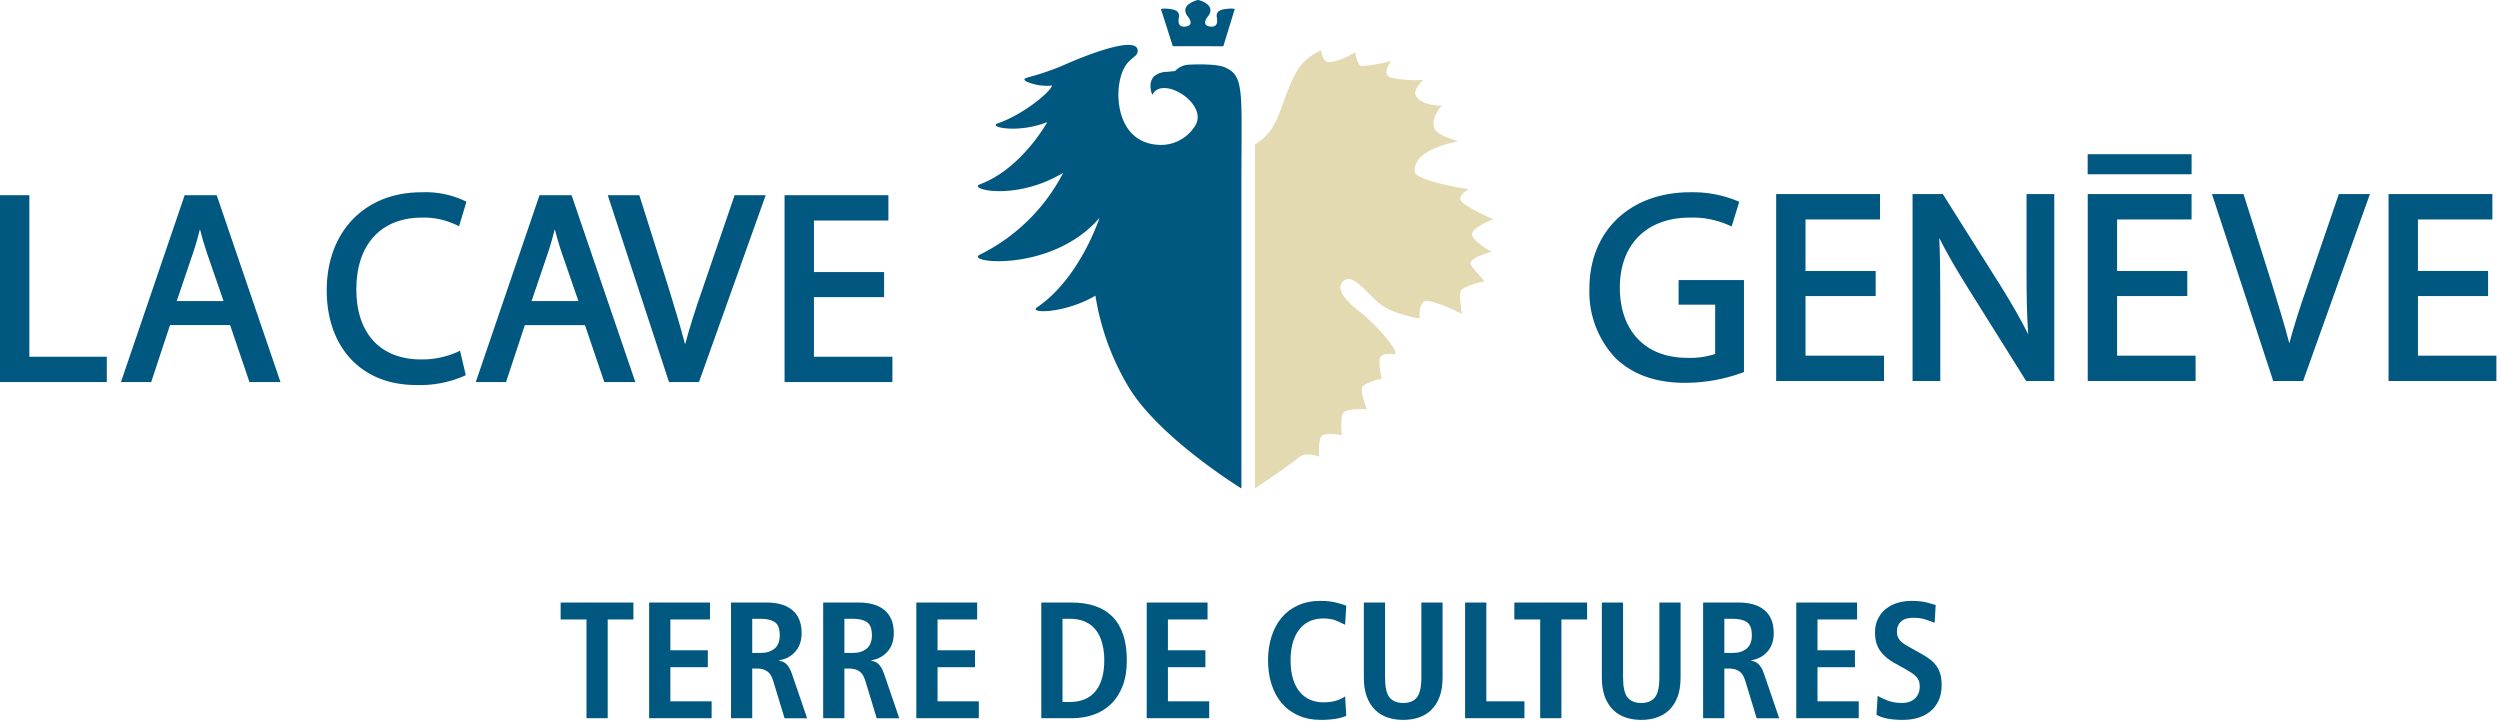 <svg xmlns="http://www.w3.org/2000/svg" width="362" height="105"><g fill="none"><path fill="#005780" d="M158.622 42.815c-4.615 2.67-9.786 2.58-8.448 1.681 6.183-4.173 9.04-12.95 9.04-12.95-6.932 8.028-19.737 6.5-17.33 5.328 5.186-2.563 9.417-6.717 12.075-11.856-6.96 4.178-13.9 2.354-12.075 1.674 6.075-2.266 9.764-9.013 9.764-9.013-4.28 1.7-8.707.708-7.153.175 3.439-1.168 7.513-4.391 7.848-5.47-1.262.132-2.537-.065-3.7-.571-.719-.4-.02-.541.5-.691a35.8 35.8 0 004.839-1.674c2.893-1.29 10.885-4.523 10.753-2.027-.063 1.161-1.973.786-2.651 4.595-.546 3.045.292 8.971 6.119 8.971 2.062-.042 3.949-1.168 4.965-2.962 1.62-3.162-4.945-7.17-6.314-4.282-.147-.354-.233-.731-.254-1.114-.056-.547.104-1.094.447-1.524.54-.458 1.226-.707 1.934-.7l1.165-.119c.528-.56 1.255-.89 2.024-.92.526-.034 3.848-.165 5.1.352 2.974 1.224 2.487 3.348 2.487 16.851v44.158s-12.163-7.456-16.508-14.975c-2.339-3.984-3.909-8.372-4.629-12.936m18.519-36.119l-7.319-.008-1.719-5.4c.384-.054.774-.054 1.158 0 .849.078 1.6.3 1.439 1.239-.127.739-.051 1.476 1.031 1.312.915-.139.791-.851.213-1.518-1.219-1.711 1.545-2.333 1.545-2.333s2.685.622 1.468 2.332c-.577.666-.7 1.379.213 1.518 1.08.165 1.156-.573 1.029-1.312-.16-.935.592-1.161 1.442-1.239.384-.055.774-.057 1.158-.005l-1.658 5.414z"></path><path fill="#E3DAB2" d="M181.711 70.711l.013-49.795c1.308-.772 2.351-1.923 2.991-3.3 1.219-2.345 2.116-6.989 4.414-8.954.639-.571 1.365-1.036 2.151-1.378 0 0 .24 1.481.836 1.655 1.244.358 4.107-1.369 4.107-1.369s.259 1.976 1 1.991c1.432-.107 2.849-.357 4.231-.747 0 0-1.48 1.9-.1 2.421 1.55.331 3.139.443 4.72.333 0 0-1.514 1.458-1.092 2.237.871 1.621 3.814 1.484 3.814 1.484s-1.621 1.618-1.121 3.235c.343 1.121 3.419 1.908 3.419 1.908.693-.013-6.623.906-6.23 4.457.15 1.341 7.813 2.517 7.813 2.517s-1.544.741-1.148 1.608c.396.867 4.705 2.75 4.705 2.75s-3.077 1.119-3.077 2.154 2.852 2.556 2.852 2.556-2.893.634-3.1 1.655c-.066.323 2.065 2.59 2.065 2.59s-3.136.688-3.444 1.381c-.308.693.162 3.353.162 3.353s-4.77-2.438-5.559-1.745c-.789.693-.573 2.408-.573 2.408s-4.242-.609-6.223-2.509c-1.981-1.9-3.6-3.853-4.653-3.05-1.373 1.046-.168 2.739 2.049 4.45 2.992 2.3 6.005 6.176 5.237 6.245-.818.066-1.78-.183-2.123.538-.3.642.2 3.089.2 3.089-.948.128-1.858.456-2.67.962-.634.637.58 3.414.58 3.414s-2.984-.183-3.461.536c-.477.719-.206 3.214-.206 3.214s-2.438-.429-2.908.117c-.569.653-.365 2.987-.365 2.987s-1.893-.659-2.73-.018c-3.434 2.629-6.573 4.617-6.573 4.617"></path><path fill="#005780" d="M244.024 55.436c-4.269 0-7.571-1.171-10.095-3.579-2.557-2.715-3.921-6.341-3.785-10.068 0-8.346 5.875-13.954 14.619-13.954 2.314-.052 4.615.372 6.758 1.246l.321.157-1.103 3.559-.431-.2c-1.767-.783-3.688-1.155-5.62-1.089-6.251 0-10.137 3.884-10.137 10.134 0 6.273 3.721 10.17 9.705 10.17 1.389.067 2.779-.121 4.1-.556v-7.14h-5.295v-3.557h9.466V53.87l-.262.1c-2.641.965-5.43 1.46-8.241 1.465M272.806 55.164h-15.617v-27.06h15.034v3.671h-10.784v7.461h10.159v3.63h-10.159v8.631h11.363zM297.454 55.164h-4.069l-8.45-13.5c-1.757-2.808-3.1-5.141-4.127-7.206.118 2.729.145 5.509.145 9.088v11.618h-4.014v-27.06h4.379l8.489 13.468c1.615 2.6 2.875 4.823 3.877 6.84-.2-2.933-.241-5.738-.241-8.918V28.105h4.017v27.059h-.006zM317.921 55.164h-15.617v-27.06h15.035v3.671h-10.783v7.461h10.161v3.63h-10.161v8.631h11.365zM333.492 55.164h-4.328l-.095-.287-8.775-26.774h4.567l4.178 13.212c1 3.254 1.8 5.875 2.453 8.4.646-2.43 1.519-5.186 2.639-8.374l4.531-13.237h4.5l-9.67 27.06zM345.863 28.105v27.06h15.615v-3.668h-11.36v-8.63h10.156v-3.632h-10.157v-7.461h10.781v-3.669zM302.293 22.328h15.049v2.906h-15.049zM40.614 55.326h-4.492l-2.8-8.252h-8.706l-2.725 8.252h-4.379l9.227-27.06h4.638l9.237 27.06zM25.589 43.597h6.784l-2.421-7c-.406-1.2-.722-2.326-1-3.408-.286 1.107-.589 2.24-.974 3.366l-2.389 7.042zM60.25 55.753c-7.863 0-12.941-5.384-12.941-13.725 0-8.486 5.506-14.189 13.7-14.189 2.144-.098 4.28.319 6.23 1.216l.3.16-1.072 3.556-.421-.218c-1.535-.731-3.221-1.089-4.92-1.046-5.968 0-9.532 3.889-9.532 10.406 0 6.344 3.493 10.133 9.344 10.133 1.796.029 3.578-.328 5.224-1.047l.447-.225.835 3.54-.279.147c-2.179.935-4.539 1.377-6.909 1.292m31.742-.427h-4.495l-2.8-8.252h-8.707l-2.724 8.252h-4.383l9.235-27.06h4.638l.1.282 9.136 26.778zM76.973 43.597h6.783l-2.418-7c-.409-1.2-.722-2.326-1.006-3.41-.284 1.109-.59 2.242-.972 3.368l-2.387 7.042zm24.234 11.729h-4.328l-.1-.287-8.775-26.774h4.569l4.178 13.21c1 3.258 1.794 5.88 2.451 8.4.648-2.43 1.518-5.186 2.641-8.374l4.531-13.237h4.5l-9.667 27.062zM129.221 55.326h-15.617v-27.06h15.035v3.668h-10.781v7.463h10.159v3.63h-10.159v8.632h11.363zM0 28.266v27.06h15.463v-3.669H4.252V28.266zM84.924 104h3.072V89.696h3.72v-2.448H81.18v2.448h3.744V104zm9.072 0h9.048v-2.448h-5.976v-4.944h5.424V94.16h-5.424v-4.464h5.736v-2.448h-8.808V104zm11.856 0h3.072v-7.2h.696c.56 0 1.036.124 1.428.372.392.248.692.708.9 1.38l1.656 5.448h3.264l-2.184-6.384c-.128-.384-.268-.7-.42-.948-.152-.248-.308-.44-.468-.576-.16-.136-.32-.232-.48-.288-.16-.056-.32-.1-.48-.132V95.6c.944-.144 1.72-.56 2.328-1.248.608-.688.912-1.584.912-2.688 0-.768-.12-1.428-.36-1.98-.24-.552-.58-1.008-1.02-1.368-.44-.36-.968-.628-1.584-.804-.616-.176-1.292-.264-2.028-.264h-5.232V104zm3.072-9.456V89.6h1.248c.864 0 1.536.16 2.016.48.48.32.72.96.72 1.92 0 .864-.252 1.504-.756 1.92-.504.416-1.164.624-1.98.624h-1.248zM119.196 104h3.072v-7.2h.696c.56 0 1.036.124 1.428.372.392.248.692.708.9 1.38l1.656 5.448h3.264l-2.184-6.384c-.128-.384-.268-.7-.42-.948-.152-.248-.308-.44-.468-.576-.16-.136-.32-.232-.48-.288-.16-.056-.32-.1-.48-.132V95.6c.944-.144 1.72-.56 2.328-1.248.608-.688.912-1.584.912-2.688 0-.768-.12-1.428-.36-1.98-.24-.552-.58-1.008-1.02-1.368-.44-.36-.968-.628-1.584-.804-.616-.176-1.292-.264-2.028-.264h-5.232V104zm3.072-9.456V89.6h1.248c.864 0 1.536.16 2.016.48.48.32.72.96.72 1.92 0 .864-.252 1.504-.756 1.92-.504.416-1.164.624-1.98.624h-1.248zM132.684 104h9.048v-2.448h-5.976v-4.944h5.424V94.16h-5.424v-4.464h5.736v-2.448h-8.808V104zm18.096 0h4.368c1.168 0 2.24-.172 3.216-.516.976-.344 1.82-.864 2.532-1.56.712-.696 1.268-1.568 1.668-2.616.4-1.048.6-2.276.6-3.684 0-2.784-.676-4.876-2.028-6.276-1.352-1.4-3.348-2.1-5.988-2.1h-4.368V104zm3.072-14.4h1.032c.864 0 1.612.14 2.244.42.632.28 1.152.684 1.56 1.212s.712 1.164.912 1.908c.2.744.3 1.572.3 2.484 0 .912-.1 1.74-.3 2.484-.2.744-.504 1.38-.912 1.908-.408.528-.928.932-1.56 1.212-.632.28-1.38.42-2.244.42h-1.032V89.6zm12.192 14.4h9.048v-2.448h-5.976v-4.944h5.424V94.16h-5.424v-4.464h5.736v-2.448h-8.808V104zm28.728-3.168c-.352.256-.78.464-1.284.624s-1.132.24-1.884.24c-.64 0-1.244-.112-1.812-.336s-1.068-.58-1.5-1.068c-.432-.488-.776-1.116-1.032-1.884-.256-.768-.384-1.696-.384-2.784s.128-2.016.384-2.784c.256-.768.6-1.396 1.032-1.884.432-.488.932-.844 1.5-1.068.568-.224 1.172-.336 1.812-.336.784 0 1.428.112 1.932.336l.473.213c.295.135.549.256.763.363l.168-2.76c-.32-.128-.804-.276-1.452-.444s-1.404-.252-2.268-.252c-1.248 0-2.348.22-3.3.66-.952.44-1.744 1.044-2.376 1.812-.632.768-1.112 1.68-1.44 2.736-.328 1.056-.492 2.192-.492 3.408 0 1.232.164 2.372.492 3.42.328 1.048.812 1.956 1.452 2.724.64.768 1.44 1.372 2.4 1.812s2.08.66 3.36.66c.768 0 1.484-.056 2.148-.168.664-.112 1.156-.256 1.476-.432l-.168-2.808zm2.712-13.584v10.848c0 1.104.148 2.044.444 2.82.296.776.704 1.412 1.224 1.908.52.496 1.124.856 1.812 1.08.688.224 1.432.336 2.232.336.784 0 1.52-.112 2.208-.336.688-.224 1.292-.584 1.812-1.08.52-.496.928-1.132 1.224-1.908.296-.776.444-1.716.444-2.82V87.248h-3.072v10.848c0 1.392-.216 2.356-.648 2.892s-1.088.804-1.968.804c-.896 0-1.56-.268-1.992-.804s-.648-1.5-.648-2.892V87.248h-3.072zM212.148 104h8.592v-2.448h-5.52V87.248h-3.072V104zm10.872 0h3.072V89.696h3.72v-2.448h-10.536v2.448h3.744V104zm8.928-16.752v10.848c0 1.104.148 2.044.444 2.82.296.776.704 1.412 1.224 1.908.52.496 1.124.856 1.812 1.08.688.224 1.432.336 2.232.336.784 0 1.52-.112 2.208-.336.688-.224 1.292-.584 1.812-1.08.52-.496.928-1.132 1.224-1.908.296-.776.444-1.716.444-2.82V87.248h-3.072v10.848c0 1.392-.216 2.356-.648 2.892s-1.088.804-1.968.804c-.896 0-1.56-.268-1.992-.804s-.648-1.5-.648-2.892V87.248h-3.072zM246.612 104h3.072v-7.2h.696c.56 0 1.036.124 1.428.372.392.248.692.708.9 1.38l1.656 5.448h3.264l-2.184-6.384c-.128-.384-.268-.7-.42-.948-.152-.248-.308-.44-.468-.576-.16-.136-.32-.232-.48-.288-.16-.056-.32-.1-.48-.132V95.6c.944-.144 1.72-.56 2.328-1.248.608-.688.912-1.584.912-2.688 0-.768-.12-1.428-.36-1.98-.24-.552-.58-1.008-1.02-1.368-.44-.36-.968-.628-1.584-.804-.616-.176-1.292-.264-2.028-.264h-5.232V104zm3.072-9.456V89.6h1.248c.864 0 1.536.16 2.016.48.48.32.72.96.72 1.92 0 .864-.252 1.504-.756 1.92-.504.416-1.164.624-1.98.624h-1.248zM260.1 104h9.048v-2.448h-5.976v-4.944h5.424V94.16h-5.424v-4.464h5.736v-2.448H260.1V104zm11.616-.504l.168-2.736c.304.192.768.412 1.392.66.624.248 1.344.372 2.16.372.336 0 .656-.048.96-.144.304-.096.576-.244.816-.444.24-.2.428-.452.564-.756.136-.304.204-.664.204-1.08 0-.304-.044-.568-.132-.792-.088-.224-.224-.432-.408-.624-.184-.192-.412-.376-.684-.552-.272-.176-.592-.368-.96-.576l-1.56-.864c-.832-.464-1.496-1.04-1.992-1.728-.496-.688-.744-1.576-.744-2.664 0-.752.144-1.412.432-1.98.288-.568.672-1.044 1.152-1.428.48-.384 1.04-.672 1.68-.864.64-.192 1.312-.288 2.016-.288.896 0 1.644.08 2.244.24l.765.21c.21.06.375.11.495.15l-.144 2.568c-.368-.144-.804-.3-1.308-.468-.504-.168-1.116-.252-1.836-.252-.768 0-1.348.184-1.74.552-.392.368-.588.84-.588 1.416 0 .32.048.592.144.816.096.224.228.42.396.588.168.168.356.32.564.456.139.091.284.18.437.267L278.244 94.688c.496.272.924.552 1.284.84.36.288.66.604.9.948.24.344.42.736.54 1.176.12.44.18.956.18 1.548 0 .848-.144 1.588-.432 2.22-.288.632-.684 1.156-1.188 1.572s-1.096.728-1.776.936c-.68.208-1.42.312-2.22.312-1.712 0-2.984-.248-3.816-.744z"></path></g></svg>
